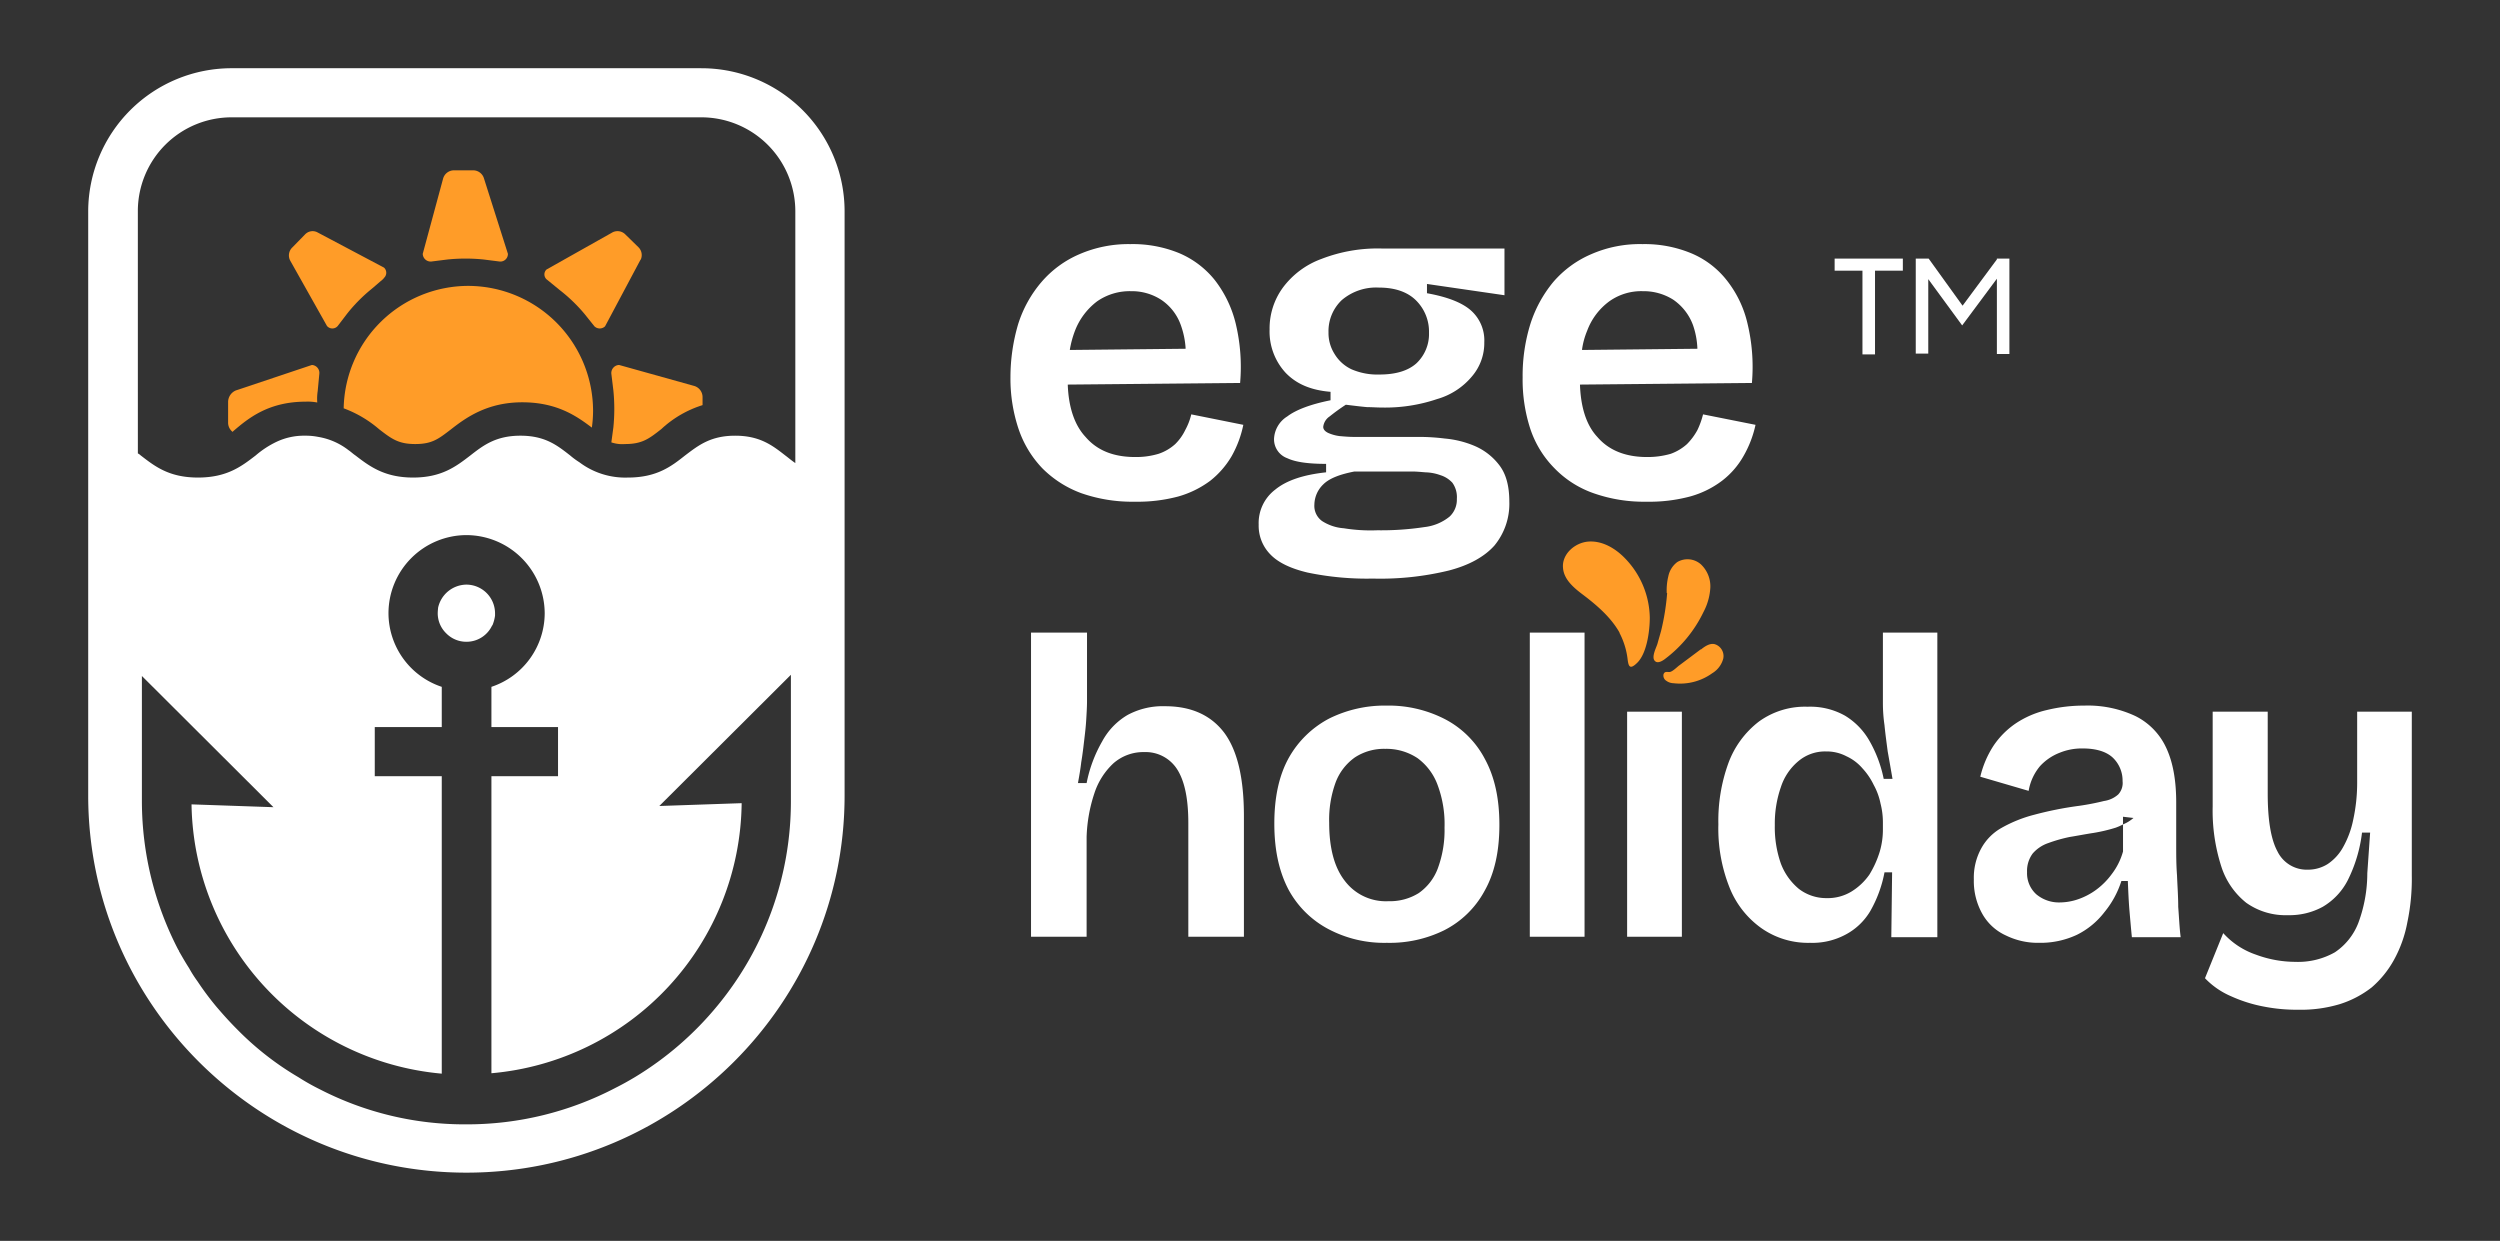 <svg xmlns="http://www.w3.org/2000/svg" xmlns:xlink="http://www.w3.org/1999/xlink" width="548" height="272" viewBox="0 0 548 272">
  <rect x="0" y="0" width="548" height="272" fill="#333333" stroke="none"/>
  <defs>
    <clipPath id="clip-Custom_Size_1">
      <rect width="548" height="272"/>
    </clipPath>
  </defs>
  <g id="Custom_Size_1" data-name="Custom Size – 1" clip-path="url(#clip-Custom_Size_1)">
    <g id="g10" transform="translate(-247.332 4570.944)">
      <g id="g48" transform="translate(468.824 -4460.97)">
        <path id="path50" d="M39.635-19.145A13.783,13.783,0,0,1,38.308-15.7,10.967,10.967,0,0,1,36.1-12.616,10.356,10.356,0,0,1,32.469-10.5a17.141,17.141,0,0,1-5.131.706c-4.689,0-8.316-1.412-10.882-4.411-2.389-2.559-3.716-6.44-3.893-11.469l37.777-.353a40.689,40.689,0,0,0-.973-13.057,25.222,25.222,0,0,0-4.6-9.528,19.98,19.98,0,0,0-7.874-5.911,26.8,26.8,0,0,0-10.617-1.941,27.04,27.04,0,0,0-11.147,2.206,22.825,22.825,0,0,0-8.316,6.088,26.339,26.339,0,0,0-5.131,9.264A41.159,41.159,0,0,0,0-27.262,34.77,34.77,0,0,0,1.769-15.969a23.149,23.149,0,0,0,5.22,8.646,23.44,23.44,0,0,0,8.582,5.47A33.782,33.782,0,0,0,27.249,0,34.579,34.579,0,0,0,36.8-1.147a21.545,21.545,0,0,0,6.989-3.441,19.239,19.239,0,0,0,4.689-5.382,23.621,23.621,0,0,0,2.566-6.882ZM14.155-37.5a14.693,14.693,0,0,1,4.866-6.44,12.521,12.521,0,0,1,7.432-2.206A11.822,11.822,0,0,1,33-44.289a11.116,11.116,0,0,1,4.335,5.558A18.092,18.092,0,0,1,38.4-33.526l-25.391.265A21.278,21.278,0,0,1,14.155-37.5Z" fill="#fff"/>
      </g>
      <g id="g52" transform="translate(523.234 -4444.119)">
        <path id="path54" d="M52.729-24.879a13.383,13.383,0,0,0-5.485-4.235A21.634,21.634,0,0,0,40.785-30.7a45.415,45.415,0,0,0-5.4-.353H20.879c-1.062,0-2.035-.088-3.1-.176a8.929,8.929,0,0,1-2.566-.706q-1.062-.529-1.062-1.323a3.169,3.169,0,0,1,1.416-2.294,42.329,42.329,0,0,1,3.539-2.559c2.123.265,3.627.441,4.689.529,1.062,0,2.123.088,3.1.088A35.537,35.537,0,0,0,39.1-39.348a15.467,15.467,0,0,0,7.7-5.029,11.206,11.206,0,0,0,2.654-7.411,8.761,8.761,0,0,0-3.008-7.058q-2.92-2.514-9.555-3.705v-2.029l16.987,2.47V-72.345H27.161a34.013,34.013,0,0,0-13.448,2.294,18.367,18.367,0,0,0-8.4,6.264,15.138,15.138,0,0,0-2.92,9.175,13.335,13.335,0,0,0,3.539,9.528c2.389,2.47,5.574,3.794,9.82,4.147v1.853c-4.424.882-7.609,2.117-9.466,3.529a6.1,6.1,0,0,0-2.92,4.941,4.412,4.412,0,0,0,2.92,4.235c1.858.882,4.777,1.235,8.493,1.235v1.853C9.82-22.762,6.1-21.527,3.627-19.5A9.2,9.2,0,0,0,0-11.822,8.967,8.967,0,0,0,2.566-5.293c1.681,1.765,4.424,3.088,8.139,3.97A63.8,63.8,0,0,0,25.038,0,63.532,63.532,0,0,0,41.67-1.764c4.424-1.147,7.786-3,10-5.47a14.387,14.387,0,0,0,3.273-9.617C54.941-20.292,54.233-22.938,52.729-24.879ZM15.306-53.994a9.368,9.368,0,0,1,2.92-7.058,11.611,11.611,0,0,1,8.139-2.735c3.539,0,6.282.97,8.139,2.823a9.63,9.63,0,0,1,2.831,7.058A8.819,8.819,0,0,1,34.592-47.2c-1.858,1.676-4.6,2.47-8.139,2.47a14.226,14.226,0,0,1-6.1-1.147,8.6,8.6,0,0,1-3.716-3.353A8.575,8.575,0,0,1,15.306-53.994ZM41.847-13.587a10.585,10.585,0,0,1-5.485,2.294,63.122,63.122,0,0,1-10.351.706,36.825,36.825,0,0,1-7.343-.441,10.1,10.1,0,0,1-4.777-1.588,4.1,4.1,0,0,1-1.681-3.617,6.31,6.31,0,0,1,1.946-4.411c1.327-1.323,3.627-2.206,6.812-2.823H33.8c.708,0,1.681.088,2.743.176a10.253,10.253,0,0,1,3.273.618A5.949,5.949,0,0,1,42.466-21a5.4,5.4,0,0,1,.973,3.529A5.048,5.048,0,0,1,41.847-13.587Z" fill="#fff"/>
      </g>
      <g id="g56" transform="translate(581.094 -4460.97)">
        <path id="path58" d="M39.547-19.145A17.891,17.891,0,0,1,38.308-15.7a13.39,13.39,0,0,1-2.3,3.088A10.783,10.783,0,0,1,32.469-10.5a18.211,18.211,0,0,1-5.22.706c-4.6,0-8.316-1.412-10.882-4.411-2.389-2.559-3.627-6.44-3.8-11.469l37.689-.353a40.689,40.689,0,0,0-.973-13.057,23.979,23.979,0,0,0-4.6-9.528A19.374,19.374,0,0,0,36.8-54.523a26.657,26.657,0,0,0-10.528-1.941A26.6,26.6,0,0,0,15.04-54.258a22.825,22.825,0,0,0-8.316,6.088,27.626,27.626,0,0,0-5.043,9.264A38.224,38.224,0,0,0,0-27.262,34.815,34.815,0,0,0,1.681-15.969,22.237,22.237,0,0,0,6.989-7.323a22.059,22.059,0,0,0,8.582,5.47A33.264,33.264,0,0,0,27.161,0a34.579,34.579,0,0,0,9.555-1.147,20.694,20.694,0,0,0,6.989-3.441,17.917,17.917,0,0,0,4.689-5.382,23.728,23.728,0,0,0,2.654-6.882ZM14.155-37.5a14.066,14.066,0,0,1,4.866-6.44,12.066,12.066,0,0,1,7.343-2.206A12.119,12.119,0,0,1,33-44.289a11.616,11.616,0,0,1,4.335,5.558,17.6,17.6,0,0,1,.973,5.205l-25.3.265A16.623,16.623,0,0,1,14.155-37.5Z" fill="#fff"/>
      </g>
      <g id="g60" transform="translate(473.332 -4365.61)">
        <path id="path62" d="M42.424-44.621c-2.888-3.88-7.221-5.908-13-5.908a16.243,16.243,0,0,0-8.3,1.94,14.869,14.869,0,0,0-5.506,5.732,29.733,29.733,0,0,0-3.43,9.171h-1.9c.271-1.5.542-3,.722-4.586.271-1.587.451-3.086.632-4.674.181-1.5.361-3,.451-4.5s.181-2.91.181-4.233V-66.667H0V0H12.186V-21.869A33.364,33.364,0,0,1,13.9-31.481a15.534,15.534,0,0,1,4.152-6.526,9.942,9.942,0,0,1,6.77-2.469,8.189,8.189,0,0,1,7.221,3.792c1.625,2.557,2.437,6.437,2.437,11.728V0H46.667V-26.455C46.667-34.568,45.313-40.652,42.424-44.621Z" fill="#fff"/>
      </g>
      <g id="g64" transform="translate(526.665 -4364.277)">
        <path id="path66" d="M46.15-40.307a20.619,20.619,0,0,0-8.841-8.77A26.987,26.987,0,0,0,24.578-52a27.306,27.306,0,0,0-12.554,2.835,21.718,21.718,0,0,0-8.841,8.593C1.061-36.763,0-31.979,0-26.133S1.061-15.591,3.094-11.693a21.2,21.2,0,0,0,8.753,8.681A26.119,26.119,0,0,0,24.667,0,27.026,27.026,0,0,0,37.221-2.746a20.679,20.679,0,0,0,8.841-8.593c2.21-3.9,3.271-8.681,3.271-14.528S48.272-36.409,46.15-40.307ZM35.895-16.477A11.513,11.513,0,0,1,31.651-10.9,11.921,11.921,0,0,1,25.02-9.124a11.27,11.27,0,0,1-9.548-4.429q-3.448-4.385-3.448-12.756a23.862,23.862,0,0,1,1.415-8.859,11.8,11.8,0,0,1,4.244-5.492,11.658,11.658,0,0,1,6.631-1.86,12.324,12.324,0,0,1,7.073,2.037,12.7,12.7,0,0,1,4.421,5.935,24.429,24.429,0,0,1,1.5,9.3,24.008,24.008,0,0,1-1.415,8.77Z" fill="#fff"/>
      </g>
      <g id="g68" transform="translate(582.665 -4365.61)">
        <path id="path70" d="M0-66.667V0H12V-66.667Z" fill="#fff"/>
      </g>
      <g id="g72" transform="translate(603.998 -4365.61)">
        <path id="path74" d="M0-49.333V0H12V-49.333Z" fill="#fff"/>
      </g>
      <g id="g76" transform="translate(623.998 -4364.277)">
        <path id="path78" d="M36.066-68v15.455a34.13,34.13,0,0,0,.351,4.857c.176,1.855.439,3.709.7,5.74.351,1.943.7,3.974,1.053,6.005H36.241a27.786,27.786,0,0,0-3.159-8.39,15.209,15.209,0,0,0-5.353-5.475,15.533,15.533,0,0,0-8.161-1.943A17.174,17.174,0,0,0,8.863-48.483a20.336,20.336,0,0,0-6.669,9.1A37.1,37.1,0,0,0,0-25.964,34.939,34.939,0,0,0,2.457-12.1a19.949,19.949,0,0,0,7.02,8.919A17.793,17.793,0,0,0,20.095,0a15.37,15.37,0,0,0,7.722-1.766,13.766,13.766,0,0,0,5.441-5.122,27.191,27.191,0,0,0,3.159-8.566h1.667L37.909-1.236H48V-68Zm0,42.919a17.176,17.176,0,0,1-.7,5.122,21.635,21.635,0,0,1-2.282,5.034,13.243,13.243,0,0,1-3.949,3.709A10.009,10.009,0,0,1,23.693-9.8a9.818,9.818,0,0,1-6.055-2.031A13.275,13.275,0,0,1,13.689-17.4a24.037,24.037,0,0,1-1.316-8.39,24.218,24.218,0,0,1,1.316-8.3,12.316,12.316,0,0,1,3.861-5.74,9.051,9.051,0,0,1,6.055-2.119,9.313,9.313,0,0,1,4.475,1.06,10.28,10.28,0,0,1,3.51,2.649,14.613,14.613,0,0,1,2.457,3.621,14.2,14.2,0,0,1,1.492,4.062,16.663,16.663,0,0,1,.527,4.062Z" fill="#fff"/>
      </g>
      <g id="g80" transform="translate(679.998 -4364.277)">
        <path id="path82" d="M44.8-7.884c0-2.3-.177-4.606-.265-6.91-.177-2.3-.177-4.518-.177-6.733v-9.213c0-4.872-.707-8.859-2.209-12.048a14.551,14.551,0,0,0-6.716-6.91A24.551,24.551,0,0,0,24.213-52a34.274,34.274,0,0,0-8.218.974A20.57,20.57,0,0,0,9.19-48.1,18.188,18.188,0,0,0,4.33-43.23a21.507,21.507,0,0,0-2.916,6.821l10.6,3.1a11.331,11.331,0,0,1,2.474-5.4,11.426,11.426,0,0,1,4.242-2.923,12.863,12.863,0,0,1,5.125-.974c3,0,5.214.709,6.628,2.037a6.962,6.962,0,0,1,2.121,5.138,3.666,3.666,0,0,1-.972,2.923,5.936,5.936,0,0,1-3.093,1.417,55.191,55.191,0,0,1-5.479,1.063,76.81,76.81,0,0,0-9.809,1.949,29.369,29.369,0,0,0-7.246,2.923A11.4,11.4,0,0,0,1.591-20.64,13.312,13.312,0,0,0,0-13.908,14.636,14.636,0,0,0,1.944-6.2,11.26,11.26,0,0,0,7.069-1.595,15.866,15.866,0,0,0,14.316,0a18.811,18.811,0,0,0,8.307-1.772,17.238,17.238,0,0,0,6.009-4.961,20.532,20.532,0,0,0,3.711-6.821h1.414c.088,2.215.177,4.341.353,6.467.177,2.037.353,4.075.53,5.847H45.333C45.068-3.366,44.98-5.581,44.8-7.884ZM32.7-25.956v5.935a14.512,14.512,0,0,1-2.474,4.961A15.93,15.93,0,0,1,26.776-11.6a14.9,14.9,0,0,1-3.888,2.037,12.551,12.551,0,0,1-3.977.709A7.741,7.741,0,0,1,13.7-10.63,6.221,6.221,0,0,1,11.665-15.5,6.4,6.4,0,0,1,12.9-19.577a7.909,7.909,0,0,1,3.446-2.3,32.551,32.551,0,0,1,4.684-1.329c1.679-.266,3.446-.62,5.214-.886a35.619,35.619,0,0,0,4.86-1.152,12.5,12.5,0,0,0,1.591-.709v-1.683l2.3.266A8.421,8.421,0,0,1,32.7-25.956Z" fill="#fff"/>
      </g>
      <g id="g84" transform="translate(730.665 -4349.61)">
        <path id="path86" d="M33.357-65.333v15.655a38.119,38.119,0,0,1-.887,8.134A20.4,20.4,0,0,1,30.252-35.6a10.562,10.562,0,0,1-3.371,3.673A8.119,8.119,0,0,1,22.534-30.7a7.137,7.137,0,0,1-6.654-4.023c-1.419-2.624-2.129-6.822-2.129-12.682V-65.333H1.686V-44.6A40,40,0,0,0,3.549-31.486a16.635,16.635,0,0,0,5.5,8.046,14.86,14.86,0,0,0,9.138,2.711,15.131,15.131,0,0,0,7.629-1.837,14.272,14.272,0,0,0,5.5-5.86,31.662,31.662,0,0,0,3.105-10.408H36.2l-.621,8.921a31.282,31.282,0,0,1-1.952,10.845,13.672,13.672,0,0,1-5.145,6.472,16.368,16.368,0,0,1-8.694,2.1,24.9,24.9,0,0,1-8.605-1.574,17.123,17.123,0,0,1-7.186-4.723L0-6.909A17.3,17.3,0,0,0,5.678-2.974,31.281,31.281,0,0,0,12.864-.7,37.26,37.26,0,0,0,20.4,0a29.592,29.592,0,0,0,9.138-1.224A22.148,22.148,0,0,0,36.55-4.9a21.923,21.923,0,0,0,4.879-6.035,27.345,27.345,0,0,0,2.928-8.221,46.135,46.135,0,0,0,.976-10.233V-65.333Z" fill="#fff"/>
      </g>
      <g id="g88" transform="translate(589.925 -4423.928)">
        <path id="path90" d="M12.4-8.369c-1.858-3.264-4.777-5.823-7.785-8.117C2.494-18.073.194-19.926.017-22.573c-.265-3,2.654-5.558,5.662-5.735s5.839,1.5,7.962,3.705a19.121,19.121,0,0,1,5.4,12.969c0,2.823-.619,8.028-2.92,10.058-1.5,1.412-1.769.529-1.946-.97A16.62,16.62,0,0,0,12.4-8.28Z" fill="#ff9c28"/>
      </g>
      <g id="g92" transform="translate(609.784 -4425.072)">
        <path id="path94" d="M2.895-15.871a13.176,13.176,0,0,1,.354-3.705A5.205,5.205,0,0,1,5.2-22.665a4.42,4.42,0,0,1,5.22.529,6.643,6.643,0,0,1,2.035,5.029,12.933,12.933,0,0,1-1.5,5.382A28.055,28.055,0,0,1,2.364-1.314C1.745-.873.86-.432.329-.961-.556-1.755.594-3.873.86-4.755c.265-.97.531-1.853.8-2.823a52.248,52.248,0,0,0,1.327-8.293Z" fill="#ff9c28"/>
      </g>
      <g id="g96" transform="translate(611.95 -4420.62)">
        <path id="path98" d="M8.25-7.972c.885-.706,1.946-1.412,3.008-1.147a2.721,2.721,0,0,1,1.858,3.176,5.325,5.325,0,0,1-2.389,3.176A12.053,12.053,0,0,1,2.234-.561,2.859,2.859,0,0,1,.641-1.09,1.359,1.359,0,0,1,.022-2.5c.265-.794.885-.441,1.416-.529.708-.176,1.5-1.059,2.123-1.5l4.6-3.441Z" fill="#ff9c28"/>
      </g>
      <g id="g100" transform="translate(297.333 -4476.277)">
        <path id="path102" d="M19.992-12.68l-.359,3.785a11.088,11.088,0,0,0-.09,2.46,10.839,10.839,0,0,0-2.51-.189c-8.248,0-12.641,3.69-15.868,6.434L.986,0A2.561,2.561,0,0,1,0-2.082V-6.529A2.765,2.765,0,0,1,1.7-9.084l16.675-5.583a1.743,1.743,0,0,1,1.614,1.987Z" fill="#ff9c28"/>
      </g>
      <g id="g104" transform="translate(310.666 -4498.495)">
        <path id="path106" d="M20.752-11.373,18.134-9.125a35.03,35.03,0,0,0-5.321,5.359L10.7-1A1.544,1.544,0,0,1,8.337-1L.314-15.262A2.412,2.412,0,0,1,.736-18.2l2.787-2.852a2.274,2.274,0,0,1,2.787-.432l14.527,7.693a1.534,1.534,0,0,1-.084,2.334v.086Z" fill="#ff9c28"/>
      </g>
      <g id="g108" transform="translate(339.999 -4513.528)">
        <path id="path110" d="M18.667-1.785a1.66,1.66,0,0,1-1.778,1.7L13.333-.535a39.053,39.053,0,0,0-7.911,0L1.867-.089A1.734,1.734,0,0,1,0-1.785L4.444-18.208a2.482,2.482,0,0,1,2.4-1.874h4.178a2.481,2.481,0,0,1,2.4,1.785Z" fill="#ff9c28"/>
      </g>
      <g id="g112" transform="translate(366.666 -4498.507)">
        <path id="path114" d="M21.1-15.569,13.3-.914a1.675,1.675,0,0,1-2.34,0L8.79-3.625A35.169,35.169,0,0,0,3.33-8.877l-2.687-2.2A1.465,1.465,0,0,1,.47-13.366l14.3-8.047a2.4,2.4,0,0,1,2.947.339l2.947,2.88a2.418,2.418,0,0,1,.433,2.711v-.085Z" fill="#ff9c28"/>
      </g>
      <g id="g116" transform="translate(381.332 -4473.61)">
        <path id="path118" d="M20-10.272v1.742A23.563,23.563,0,0,0,10.985-3.3C8.308-1.192,6.79,0,3.041,0A7.464,7.464,0,0,1,.007-.367l.446-3.3a40.642,40.642,0,0,0,0-8.071L.007-15.407a1.768,1.768,0,0,1,1.7-1.926l16.423,4.586A2.547,2.547,0,0,1,20-10.272Z" fill="#ff9c28"/>
      </g>
      <g id="g120" transform="translate(322.666 -4473.61)">
        <path id="path122" d="M54.667-7.391A26.365,26.365,0,0,1,54.4-3.607c-3.174-2.376-7.495-5.543-15.254-5.543S26.716-5.719,23.454-3.168C20.809-1.144,19.4,0,15.695,0s-5.2-1.144-7.935-3.255A25.392,25.392,0,0,0,0-7.831,27.353,27.353,0,0,1,27.333-34.667,27.442,27.442,0,0,1,54.667-7.391Z" fill="#ff9c28"/>
      </g>
      <g id="g124" transform="translate(343.282 -4430.268)">
        <path id="path126" d="M12.032-3.705a8.6,8.6,0,0,0,.531-2.029v-.529a6.3,6.3,0,0,0-6.281-6.264A6.431,6.431,0,0,0,.088-7.5S0-6.705,0-6.264A6.118,6.118,0,0,0,1.858-1.853,6.152,6.152,0,0,0,6.281,0a6.189,6.189,0,0,0,5.662-3.617h.088Z" fill="#fff"/>
      </g>
      <g id="g128" transform="translate(266.666 -4313.899)">
        <path id="path130" d="M134.389-242.09H31.5A31.447,31.447,0,0,0,0-210.77v128.1C0-37.055,37.247,0,82.9,0s82.9-37.055,82.9-82.667v-128.1a31.371,31.371,0,0,0-31.407-31.32ZM10.882-210.77A20.549,20.549,0,0,1,31.5-231.326H134.389A20.606,20.606,0,0,1,155-210.77v55.229c-.8-.529-1.5-1.147-2.212-1.676-2.831-2.206-5.574-4.323-10.97-4.323s-8.051,2.117-10.971,4.323c-3.008,2.382-6.193,4.852-12.563,4.852a16.685,16.685,0,0,1-10.617-3.353,17.268,17.268,0,0,1-2.035-1.5c-2.831-2.206-5.485-4.323-10.882-4.323s-8.139,2.117-10.97,4.323c-3.1,2.382-6.281,4.852-12.563,4.852s-9.555-2.47-12.651-4.852c-.531-.353-.973-.794-1.5-1.147a14.779,14.779,0,0,0-6.635-2.911,14.036,14.036,0,0,0-2.831-.265,14.118,14.118,0,0,0-6.281,1.323,20.652,20.652,0,0,0-4.6,3c-3.1,2.382-6.281,4.852-12.651,4.852s-9.466-2.47-12.563-4.852a2.688,2.688,0,0,0-.619-.441ZM119.791-20.909c-1.327.794-2.743,1.588-4.158,2.294A70.159,70.159,0,0,1,82.9-10.587a69.285,69.285,0,0,1-32.115-7.676,49.055,49.055,0,0,1-4.689-2.647,64.837,64.837,0,0,1-13.448-10.5c-1.592-1.588-3.1-3.264-4.6-5.029a62.7,62.7,0,0,1-4.07-5.47,26.674,26.674,0,0,1-1.858-2.911c-.8-1.235-1.5-2.47-2.212-3.705a.668.668,0,0,0-.177-.353,70.866,70.866,0,0,1-7.962-32.29v-27.7L40.609-80.108l-17.96-.618A60.2,60.2,0,0,0,77.5-21.7V-86.9H62.815V-97.665H77.5v-8.823a17.049,17.049,0,0,1-11.678-16.145A17.137,17.137,0,0,1,82.9-139.749a17.213,17.213,0,0,1,17.164,17.116,17.049,17.049,0,0,1-11.678,16.145v8.823h14.6V-86.9h-14.6v65.11a60.094,60.094,0,0,0,54.852-59.2l-18.048.618,28.842-28.761v27.7A70.334,70.334,0,0,1,138.016-36.7a70.78,70.78,0,0,1-18.225,15.792Z" fill="#fff"/>
      </g>
      <g id="g132" transform="translate(649.483 -4493.26)">
        <path id="path134" d="M6.1-18.351H0V-21H14.952v2.647h-6.1V0H6.1Z" fill="#fff"/>
      </g>
      <g id="g136" transform="translate(667.266 -4493.349)">
        <path id="path138" d="M0-20.909H2.831l7.432,10.322,7.52-10.146v-.176h2.743V0H17.783V-16.5L10.174-6.264,2.743-16.41V-.088H0V-21Z" fill="#fff"/>
      </g>
    </g>
  </g>
</svg>
